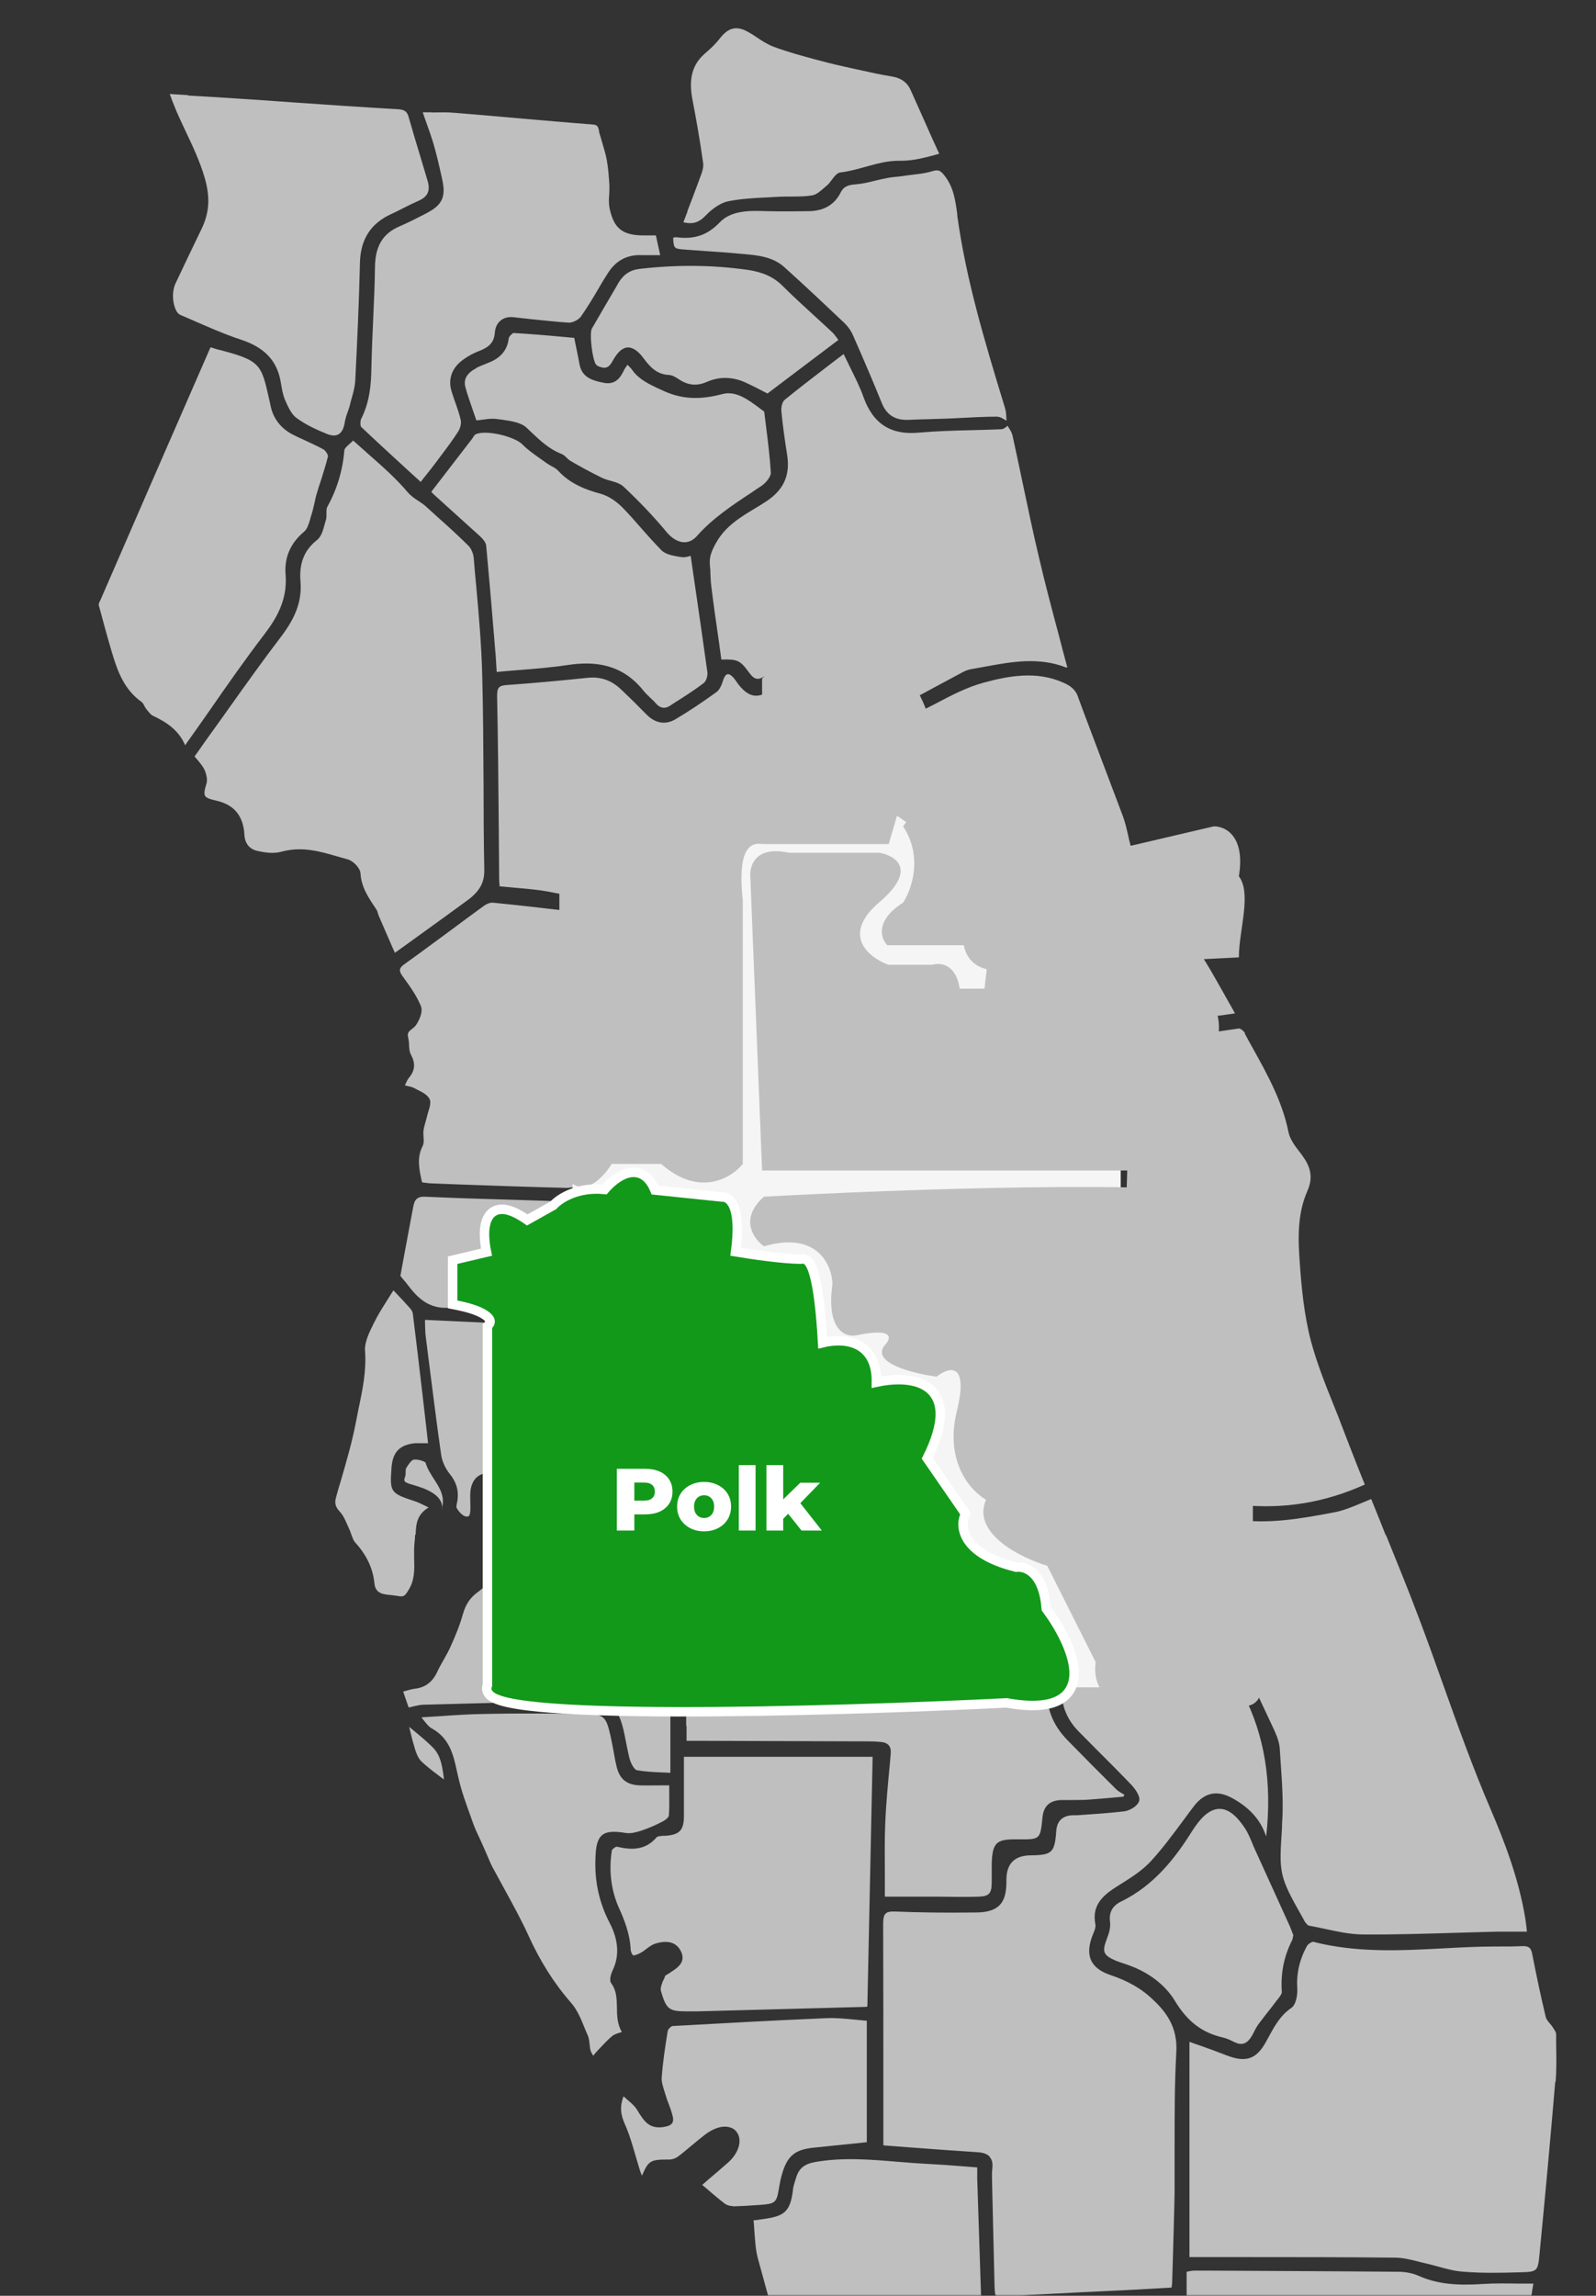 <?xml version="1.0" encoding="UTF-8"?>
<svg xmlns="http://www.w3.org/2000/svg" width="507" height="729" viewBox="0 0 507 729" fill="none">
  <rect x="0" y="0" width="507" height="729" fill="#333333" stroke="none"/>
  <mask id="mask0_402_66" style="mask-type:alpha" maskUnits="userSpaceOnUse" x="0" y="0" width="507" height="729">
    <rect width="507" height="729" fill="#D9D9D9"></rect>
  </mask>
  <g mask="url(#mask0_402_66)">
    <path d="M316.951 967.158C313.664 967.277 310.317 967.456 307.089 968.173C299.26 969.964 291.191 971.814 283.84 976.411C279.178 979.277 273.321 980.65 268.121 981.844C265.013 982.561 261.666 982.74 258.439 982.919C257.124 982.978 255.869 983.038 254.554 983.158C254.554 983.098 254.554 983.038 254.554 982.979C255.152 982.799 255.69 982.561 256.287 982.381C257.961 981.784 259.694 981.128 261.427 980.829C262.563 980.59 263.818 980.59 265.013 980.59C266.507 980.59 268.002 980.591 269.436 980.173C272.245 979.456 274.815 978.083 277.385 976.71L277.684 976.531C279.238 975.695 280.792 974.74 282.226 973.785C283.242 973.128 284.318 972.471 285.334 971.874C285.633 971.695 286.051 971.576 286.529 971.456C287.187 971.277 287.844 971.098 288.322 970.62C292.267 967.158 296.989 966.74 302.009 966.382C303.384 966.262 304.758 966.143 306.133 965.964C306.551 965.904 307.149 965.844 307.627 965.964C311.034 966.8 314.381 967.158 317.668 967.158H318.027C317.668 967.158 317.369 967.158 317.011 967.158H316.951ZM440.25 487.344C443.716 495.882 447.302 504.658 450.59 513.374C453.279 520.478 455.909 527.762 458.419 534.866C463.081 547.94 467.922 561.433 473.48 574.388C477.784 584.418 482.505 596.477 484.597 609.552C484.716 610.447 484.836 611.283 484.956 612.298C484.956 612.656 485.015 613.014 485.075 613.372C484.179 613.372 483.282 613.372 482.386 613.372C480.055 613.372 477.903 613.372 475.692 613.372C471.329 613.492 467.025 613.611 462.662 613.731C452.98 614.029 442.999 614.328 433.197 614.268C429.074 614.268 424.89 613.372 420.826 612.477C419.152 612.119 417.479 611.76 415.805 611.462C415.506 611.462 415.028 610.865 414.67 610.447C414.49 610.208 414.311 609.91 414.192 609.611C414.072 609.432 414.012 609.253 413.893 609.074C406.243 595.582 406.302 594.985 407.259 580.298V579.283C407.737 573.074 407.318 566.746 406.9 560.657C406.78 558.866 406.661 557.075 406.541 555.284C406.422 553.612 405.884 551.761 404.808 549.433C395.903 530.389 388.014 513.732 380.662 498.449C379.706 496.479 379.766 495.225 380.901 493.673C382.037 492.061 382.993 490.33 383.89 488.658C384.189 488.121 384.487 487.524 384.786 486.986C386.46 484.001 388.731 482.509 391.54 482.509C391.958 482.509 392.317 482.509 392.735 482.568C402.955 483.941 412.578 482.389 424.053 480.18C426.802 479.643 429.372 478.568 432.122 477.434C433.257 476.957 434.393 476.479 435.588 476.001C437.142 479.822 438.696 483.643 440.19 487.464L440.25 487.344ZM407.199 632.536C407.199 633.193 406.482 634.088 405.824 634.924C405.585 635.223 405.346 635.462 405.167 635.76C404.39 636.835 403.553 637.909 402.716 638.924C401.7 640.238 400.624 641.611 399.608 642.984C399.13 643.7 398.712 644.476 398.353 645.193C398.054 645.79 397.756 646.387 397.397 646.924C396.022 649.014 394.409 649.551 392.197 648.476L391.958 648.357C390.882 647.82 389.747 647.282 388.492 646.984C381.858 645.491 377.136 641.849 373.191 635.282C370.083 630.208 364.764 626.148 358.13 623.88L357.293 623.581C356.397 623.283 355.441 622.984 354.544 622.626C350.48 620.895 350.002 619.82 351.615 615.641C352.153 614.268 352.871 612.178 352.632 610.328C352.213 607.283 353.349 605.193 356.098 603.82C366.856 598.626 373.61 589.552 378.75 581.373C379.049 580.895 379.347 580.418 379.706 579.94C382.276 576.239 384.846 574.388 387.416 574.388H387.476C390.105 574.388 392.735 576.418 395.365 580.358C396.381 581.851 397.098 583.582 397.815 585.313C398.114 586.029 398.413 586.806 398.772 587.522C402.417 595.522 406.063 603.522 409.709 611.581C410.008 612.298 410.307 613.014 410.546 613.731C410.665 613.969 410.725 614.208 410.845 614.447C410.845 614.626 410.785 614.865 410.725 615.044C410.665 615.462 410.605 615.82 410.486 616.059C407.856 621.193 406.78 626.626 407.199 632.536ZM314.441 684.894C313.664 683.998 312.468 683.521 310.436 683.401C303.144 682.924 295.734 682.386 288.621 681.849L281.628 681.312C281.27 681.312 280.911 681.252 280.613 681.192V664.297C280.613 646.745 280.612 628.656 280.553 610.865C280.553 609.134 280.792 608.178 281.33 607.641C281.868 607.104 282.764 606.925 284.438 606.984C291.789 607.283 299.618 607.402 309.898 607.283C313.664 607.283 316.054 606.507 317.608 604.895C319.102 603.283 319.76 600.895 319.7 597.074C319.66 591.82 322.25 589.174 327.47 589.134C334.223 589.074 335.06 588.238 335.538 581.433C335.777 578.249 337.471 576.577 340.618 576.418H342.113C347.073 576.059 352.153 575.761 357.174 575.164C358.847 574.925 361.238 573.612 361.836 572C362.433 570.448 360.461 567.94 359.684 567.045C355.799 562.985 351.735 558.925 347.79 554.985C346.117 553.314 344.444 551.582 342.77 549.911C338.646 545.791 336.853 540.896 337.272 534.926C337.869 525.971 338.168 516.777 338.407 507.941L338.586 502.568C338.646 500.359 339.304 499.702 341.336 499.702H341.515C350.958 499.822 360.282 499.762 367.334 499.702C369.307 499.702 371.159 499.523 373.371 499.285C374.327 499.165 375.343 499.105 376.419 498.986C378.212 502.747 379.945 506.568 381.738 510.449C385.922 519.463 390.225 528.777 394.887 537.791C401.7 550.985 404.151 565.791 402.238 583.104C402.238 583.044 402.178 582.925 402.119 582.865C400.385 577.791 396.859 573.91 391.36 570.925C386.639 568.358 382.635 569.194 379.347 573.433C378.212 574.925 377.076 576.418 376 577.91C372.773 582.268 369.426 586.806 365.72 590.865C362.971 593.91 359.266 596.238 355.739 598.447L354.783 599.044C350.659 601.671 346.715 604.775 347.97 611.104C348.149 611.999 347.611 613.253 347.253 614.089C345.818 617.551 345.639 620.298 346.595 622.447C347.551 624.536 349.584 626.089 352.811 627.163C358.25 629.014 362.374 631.342 365.78 634.506C370.203 638.566 374.207 643.461 373.669 651.76C373.132 661.491 373.132 671.342 373.132 680.953C373.132 685.909 373.132 691.043 373.132 696.058C373.012 703.043 372.773 710.087 372.594 716.953C372.534 719.52 372.414 722.027 372.355 724.594C372.355 725.251 372.235 725.848 372.175 726.385L360.7 727.042C349.464 727.579 338.407 728.117 327.35 728.714C326.035 728.774 324.78 728.893 323.525 729.072C322.39 729.191 321.254 729.311 320.059 729.37C318.146 729.49 316.951 729.55 316.473 729.132C316.054 728.714 315.995 727.639 315.935 725.788C315.696 716.654 315.516 707.52 315.277 698.386L315.158 693.252C315.158 691.699 315.038 690.147 315.218 688.655C315.397 687.043 315.218 685.909 314.5 685.073L314.441 684.894ZM213.913 418.39C213.494 418.39 213.016 418.39 212.598 418.39L211.881 403.286L212 403.167C212 403.167 212 403.107 212.06 403.047C218.813 402.868 224.013 399.226 228.974 395.644C229.572 395.226 230.229 394.749 230.827 394.331C231.962 393.555 233.755 393.495 235.429 393.376C236.086 393.376 236.744 393.376 237.401 393.256C238.417 393.137 239.373 393.197 240.389 393.256C240.628 393.256 240.867 393.256 241.107 393.256C241.107 395.406 241.107 397.495 241.107 399.585C241.107 405.435 241.106 410.928 241.166 416.54C241.166 419.346 241.585 422.211 241.943 425.017L242.123 426.33C242.601 430.151 244.394 433.077 247.502 435.106C250.43 437.017 252.343 439.763 253.478 443.703C254.195 446.211 255.51 448.659 257.184 450.569C259.395 453.076 259.993 455.643 259.156 458.688C257.961 463.046 256.646 467.404 255.391 471.763L253.478 478.449C252.761 480.897 251.147 482.568 248.219 483.822C246.067 484.718 243.975 485.792 241.883 486.747C239.134 488.061 236.265 489.434 233.397 490.568C230.229 491.822 227.002 492.717 223.535 493.673C222.28 494.031 221.025 494.389 219.77 494.747L221.383 424.599C221.383 424.241 221.383 423.942 221.383 423.584C221.383 422.748 221.443 421.913 221.383 421.017C221.383 420.301 221.144 419.286 220.427 418.748C220.009 418.45 219.531 418.271 218.873 418.271C218.574 418.271 218.276 418.271 217.917 418.331C216.602 418.569 215.168 418.51 213.793 418.45L213.913 418.39ZM216.841 422.928L215.108 497.135H203.095C201.84 494.15 200.525 491.165 199.27 488.24C196.222 481.255 193.293 474.688 191.141 467.763C188.213 458.27 185.822 448.36 183.551 438.808C182.535 434.45 181.459 430.092 180.324 425.733C180.025 424.42 179.606 423.107 179.188 421.853L179.009 421.196L216.841 422.928ZM210.028 364.719C205.545 360.779 201.122 356.66 196.819 352.66L195.385 351.347C193.532 349.615 192.695 348.182 192.636 346.809C192.636 345.496 193.353 344.063 195.026 342.391C199.09 338.212 200.525 333.735 199.389 328.601C199.09 327.287 199.09 325.914 199.09 324.422C199.09 323.884 199.09 323.347 199.09 322.81C198.911 318.272 197.596 314.69 195.026 311.884C192.277 308.959 190.962 305.377 191.022 300.84C191.022 299.765 190.902 298.631 190.843 297.556C190.603 295.109 190.364 292.541 191.38 291.288C192.337 290.153 195.146 290.213 197.656 290.213C198.612 290.213 199.628 290.213 200.584 290.213C201.78 290.153 203.035 290.034 204.29 289.974C208.534 289.676 212.956 289.318 217.2 289.556C219.949 289.676 222.639 290.392 225.567 291.168C226.822 291.467 228.077 291.825 229.392 292.124V292.661C229.452 293.377 229.512 294.153 229.512 294.929C229.512 303.108 229.512 311.228 229.512 319.347C229.512 340.899 229.512 363.227 229.631 385.137C229.631 389.018 228.615 391.107 225.806 392.6C224.551 393.256 223.415 394.092 222.101 395.107C221.682 395.406 221.264 395.704 220.786 396.062C220.726 395.167 220.606 394.331 220.547 393.495C220.308 391.167 220.069 388.958 220.188 386.868C220.786 378.451 217.558 371.466 210.028 364.899V364.719ZM150.082 139.171C150.082 139.171 150.261 138.872 150.38 138.693C150.56 138.395 150.799 138.096 150.978 137.977C154.086 136.305 163.469 138.574 165.98 141.141C167.653 142.872 169.685 144.245 171.598 145.618C172.255 146.096 172.972 146.574 173.63 147.051C174.108 147.409 174.646 147.708 175.184 148.006C175.961 148.424 176.738 148.842 177.275 149.439C181.28 153.797 186.36 155.588 190.783 156.782C192.994 157.379 195.504 158.932 197.596 161.021C199.688 163.111 201.72 165.439 203.633 167.648C205.725 170.036 207.936 172.484 210.207 174.812C211.522 176.066 213.733 176.424 215.646 176.782L216.483 176.901C217.439 177.081 218.455 176.782 219.232 176.543C219.232 176.543 219.351 176.543 219.411 176.543L220.607 184.782C222.041 194.692 223.415 204.005 224.73 213.558C224.85 214.632 224.312 216.364 223.535 216.901C220.427 219.289 217.08 221.378 213.793 223.468L212.897 224.065C211.163 225.199 209.609 224.901 208.175 223.169C207.637 222.513 206.98 221.975 206.382 221.378C205.725 220.722 205.067 220.125 204.529 219.468C199.867 213.558 193.95 210.692 186.181 210.692C184.328 210.692 182.356 210.871 180.324 211.17C175.184 211.946 170.044 212.364 164.665 212.781C162.394 212.961 160.122 213.14 157.791 213.378L157.672 211.587C157.552 209.856 157.493 208.185 157.313 206.513L156.955 202.095C156.178 192.662 155.341 182.871 154.444 173.26C154.325 172.125 153.249 170.991 152.353 170.155C149.006 167.111 145.659 164.126 142.312 161.081L137.889 157.081C137.889 157.081 137.411 156.603 137.112 156.305C137.112 156.305 137.052 156.185 136.993 156.185L149.962 139.35L150.082 139.171ZM151.396 116.783C152.233 116.365 153.13 116.007 154.026 115.649C154.923 115.29 155.879 114.932 156.775 114.455C159.584 112.962 161.258 110.634 161.616 107.41C161.676 106.813 162.812 105.798 163.111 105.738C168.251 106.037 173.45 106.455 178.471 106.932L182.415 107.291C182.595 108.067 182.714 108.903 182.894 109.619C183.312 111.589 183.671 113.44 184.029 115.35C184.746 119.828 187.974 120.783 191.799 121.559C195.624 122.275 197.118 119.828 198.254 117.499C198.433 117.081 198.732 116.723 199.09 116.186C199.15 116.067 199.27 115.947 199.329 115.828C199.449 115.947 199.568 116.067 199.628 116.126C200.106 116.604 200.585 117.081 200.883 117.559C202.975 120.425 205.844 121.798 208.832 123.231L210.028 123.768C216.124 126.753 221.981 127.111 229.452 125.141C233.815 123.947 237.819 126.992 241.704 129.917L242.66 130.634C242.66 130.634 242.78 130.753 242.78 130.813C242.959 132.425 243.198 134.036 243.378 135.648C243.975 140.365 244.573 145.26 244.872 150.096C244.932 151.29 243.378 153.26 242.003 154.215C240.927 154.932 239.792 155.648 238.716 156.424C232.62 160.424 226.344 164.603 221.324 170.275C220.188 171.528 218.873 172.185 217.439 172.185H217.379C215.526 172.185 213.434 170.991 211.761 168.961C207.757 164.126 203.155 159.29 198.134 154.573C197.058 153.559 195.504 153.081 193.951 152.663C193.054 152.424 192.098 152.126 191.321 151.768C187.735 150.036 184.149 148.066 181.101 146.275C180.742 146.036 180.383 145.738 180.025 145.38C179.547 144.902 179.009 144.365 178.351 144.126C174.466 142.633 171.657 139.947 168.669 137.141C168.191 136.723 167.772 136.245 167.294 135.827C165.442 134.096 162.274 133.678 159.465 133.26C158.987 133.201 158.449 133.141 158.03 133.081C157.552 133.022 157.074 132.962 156.596 132.962C155.52 132.962 154.445 133.081 153.309 133.26C152.652 133.32 152.054 133.439 151.337 133.499C150.978 132.425 150.619 131.41 150.261 130.395C149.364 127.768 148.468 125.32 147.81 122.813C147.213 120.365 148.348 118.455 151.396 116.843V116.783ZM161.318 217.498C168.848 216.961 176.917 216.244 186.659 215.229C190.783 214.811 194.249 216.005 197.297 218.931C200.465 221.916 202.975 224.423 205.246 226.751C208.055 229.677 211.343 230.274 214.51 228.423C218.455 226.095 222.639 223.348 227.599 219.766C228.735 218.931 229.332 217.259 229.751 215.886C230.109 214.871 230.588 214.214 231.066 214.095C231.544 213.975 232.201 214.334 232.859 215.05C233.277 215.468 233.576 215.946 233.934 216.423C234.174 216.781 234.413 217.14 234.712 217.498C237.819 221.378 240.688 221.916 244.513 219.289C247.023 217.617 248.697 217.796 250.669 220.125C251.984 221.617 253.12 222.453 254.255 222.811C258.379 223.945 259.395 226.811 260.531 231.05C261.308 234.035 262.563 236.96 263.758 239.826C264.714 242.035 265.671 244.363 266.388 246.691C267.524 250.333 268.241 254.154 268.42 257.736C268.599 262.094 268.54 266.512 268.48 270.81C268.48 272.96 268.42 275.049 268.42 277.198C268.42 280.422 267.045 282.631 264.296 283.885C256.526 287.407 250.191 288.303 243.796 286.691C242.003 286.213 240.15 286.094 238.298 286.094C237.102 286.094 235.847 286.094 234.652 286.213C233.337 286.213 231.902 286.333 230.588 286.333C229.99 286.333 229.333 286.333 228.735 286.392C227.48 286.512 226.284 286.571 225.328 286.213C217.977 283.527 210.566 284.124 203.394 284.721C193.054 285.556 184.089 285.139 175.901 283.467C172.016 282.631 168.071 282.273 163.888 281.915C162.154 281.736 160.481 281.616 158.688 281.437V281.079C158.628 280.422 158.568 279.825 158.568 279.169C158.568 274.034 158.449 268.96 158.449 263.825C158.329 249.796 158.21 235.289 157.911 221.02C157.911 218.334 158.449 217.677 161.198 217.498H161.318ZM273.321 265.497C273.321 263.885 273.321 262.214 273.261 260.423C273.62 260.661 273.978 260.9 274.277 261.079C275.353 261.736 276.07 262.214 276.728 262.811C278.341 264.243 280.134 265.855 281.569 267.706C286.35 273.855 293.104 276.124 298.483 277.377C301.471 278.094 304.4 279.407 307.029 280.721C308.763 281.557 309.6 283.109 309.659 285.616C309.659 287.407 310.078 289.139 310.496 290.81C310.735 292.004 311.034 293.258 311.213 294.512C311.392 296.064 311.034 297.735 310.735 299.049C310.376 300.601 309.898 302.094 309.48 303.646C308.822 305.974 308.105 308.302 307.687 310.75C307.269 312.959 306.372 313.974 304.579 314.392C302.786 314.81 300.933 315.228 299.14 315.646C294.598 316.661 289.876 317.795 285.214 318.69C276.548 320.422 273.56 323.825 273.381 332.123C273.142 340.481 273.201 349.018 273.201 357.257C273.201 361.794 273.201 366.272 273.201 370.809C273.201 375.466 273.082 380.48 272.783 385.376C272.783 386.152 271.528 387.465 271.11 387.465C261.009 387.943 251.088 388.301 240.509 388.659L234.054 388.898V363.645C234.054 340.899 234.054 317.317 234.054 294.153C234.054 292.601 234.293 291.646 234.891 291.109C235.309 290.75 235.907 290.571 236.744 290.571C236.983 290.571 237.282 290.571 237.58 290.571C238.058 290.571 238.596 290.691 239.134 290.691C240.628 290.81 242.242 290.93 243.676 291.347C251.865 293.855 259.873 292.243 268.898 286.452C271.229 284.959 272.903 281.377 273.142 278.751C273.56 274.452 273.5 270.034 273.381 265.378L273.321 265.497ZM353.11 430.45C353.289 432.539 353.468 434.629 353.588 436.659C353.827 440.42 352.452 443.106 349.165 445.076C344.384 447.942 339.782 450.867 334.881 453.912C333.148 454.987 331.414 456.061 329.621 457.196C328.366 455.405 327.171 453.614 325.975 451.882C322.389 446.688 318.983 441.733 315.815 436.599C315.218 435.644 315.636 433.853 315.994 432.241C316.114 431.763 316.174 431.345 316.234 430.927C316.293 430.569 316.712 430.092 317.13 429.674C317.369 429.435 317.548 429.196 317.787 428.957C319.999 426.151 320.776 424.122 320.118 422.51C319.461 420.898 317.489 419.883 313.903 419.345C312.229 419.107 310.496 419.047 308.822 418.987C308.165 418.987 307.508 418.987 306.85 418.987C304.041 418.868 302.726 417.913 302.368 415.704C302.248 414.987 301.89 414.271 301.591 413.853L299.738 411.047C296.809 406.57 293.761 401.853 290.713 397.376C288.203 393.674 284.258 393.077 280.373 392.54H280.134C278.162 392.241 277.325 391.764 277.325 389.674C277.445 380.54 277.505 371.227 277.564 362.212C277.564 354.988 277.684 347.764 277.744 340.541C277.744 336.6 278.162 332.78 278.521 329.496C278.879 326.272 280.672 324.422 284.019 323.705C289.099 322.69 294.179 321.616 299.319 320.481L304.34 319.407C305.236 327.466 308.643 331.407 316.831 333.914C319.82 334.809 322.808 335.944 325.856 337.317C330.518 339.406 335.299 339.227 340.499 336.78C341.216 336.421 341.874 336.063 342.531 335.645C343.188 335.287 343.786 334.929 344.443 334.571C349.344 332.242 350.48 332.541 354.186 336.72C355.261 337.974 356.457 339.048 357.592 340.183C358.548 341.078 359.505 341.974 360.341 342.869C361.417 344.003 361.895 344.899 361.716 345.556C361.597 346.212 360.82 346.809 359.385 347.406C355.919 348.839 354.006 351.705 353.468 356.123C353.11 359.287 352.93 362.451 352.811 365.555C352.751 369.137 352.632 372.779 352.572 376.361C352.273 388.659 351.974 401.435 351.914 413.972C351.914 419.405 352.393 424.957 352.871 430.33L353.11 430.45ZM261.069 447.345C260.232 446.39 259.634 445.076 259.096 443.763C258.738 442.867 258.319 441.912 257.781 441.076C257.363 440.36 256.945 439.584 256.526 438.808C255.271 436.48 253.956 434.032 251.924 432.539C248.159 429.733 246.366 426.39 246.247 422.151C246.067 414.271 246.067 405.913 246.247 395.047C246.247 394.57 247.502 393.316 248.099 393.256C254.494 392.838 260.77 392.6 267.464 392.361L272.544 392.182C273.56 396.48 277.445 397.197 280.314 397.435C284.736 397.734 287.605 399.943 289.637 404.659C290.354 406.271 291.371 407.764 292.387 409.137C292.865 409.793 293.343 410.45 293.761 411.107C294.18 411.764 294.658 412.42 295.196 413.077C296.271 414.51 297.287 415.883 297.706 417.375C299.021 421.674 301.83 423.644 306.91 423.823C308.822 423.883 310.735 424.062 312.946 424.181C313.664 424.181 314.441 424.301 315.218 424.36C315.038 424.659 314.859 424.898 314.68 425.136C314.142 425.913 313.723 426.51 313.245 427.047C309.241 432.241 309.061 435.405 312.528 440.718C313.903 442.808 315.397 444.897 316.831 446.867C318.505 449.256 320.298 451.644 321.852 454.151C323.286 456.42 324.302 459.046 325.318 461.554C325.557 462.151 325.796 462.748 326.035 463.405C326.454 464.479 326.932 465.494 327.35 466.569C329.024 470.569 330.697 474.628 332.012 478.807C332.968 481.852 333.506 485.374 333.506 489.076C333.506 493.215 331.414 495.464 327.231 495.822H327.051C299.738 498.21 277.505 499.046 257.124 498.449C250.012 498.21 242.78 497.852 235.728 497.494C232.739 497.314 229.691 497.195 226.643 497.016C231.066 495.285 235.488 493.553 239.911 491.882C243.557 490.449 247.143 489.076 250.789 487.643C254.554 486.15 257.064 483.464 258.2 479.583C260.053 473.136 262.085 466.33 263.937 459.524C265.193 454.927 264.296 450.927 261.069 447.345ZM217.977 548.06V538.269C217.977 535.045 217.977 531.762 217.977 528.478C217.977 520.598 217.977 512.478 217.977 504.419C217.977 503.225 218.156 502.508 218.574 502.15C218.993 501.792 219.65 501.613 220.786 501.673C224.312 501.852 227.898 501.911 231.424 502.031C236.744 502.21 242.182 502.389 247.561 502.687C270.87 504.12 294 502.807 313.484 501.374C318.086 501.016 322.629 500.717 327.291 500.419L333.925 499.941C333.925 500.299 333.925 500.658 333.925 500.956C333.925 502.091 333.925 503.105 333.925 504.18C333.805 506.986 333.685 509.792 333.626 512.598C333.327 520.12 333.088 527.881 332.61 535.463C332.191 542.09 334.343 547.702 339.124 552.597C344.264 557.851 349.464 563.104 354.604 568.179C355.201 568.776 355.979 569.194 356.696 569.612C356.875 569.672 356.995 569.791 357.174 569.91L356.875 570.507L353.648 570.806C350.719 571.045 347.671 571.343 344.683 571.522C343.368 571.582 341.933 571.522 340.618 571.582C339.423 571.582 338.228 571.582 336.973 571.582C333.446 571.761 331.534 573.492 331.175 577.015C330.458 584.179 330.458 584.119 323.226 584.059C322.927 584.059 322.629 584.059 322.33 584.059C316.413 584.059 315.277 585.373 315.038 591.641C315.038 593.014 315.038 594.388 315.038 595.761C315.038 596.358 315.038 597.014 315.038 597.611C315.038 601.253 314.261 602.149 310.795 602.268C306.731 602.387 302.487 602.328 298.483 602.268C294.538 602.268 290.653 602.268 286.649 602.268H281.091C281.091 599.94 281.091 597.611 281.091 595.343C281.091 589.791 280.971 584.477 281.21 579.164C281.449 572.716 282.107 566.149 282.704 559.761L282.943 557.015C283.063 555.761 282.884 554.866 282.346 554.209C281.808 553.612 281.031 553.254 279.835 553.135C278.64 553.015 277.325 552.955 275.951 552.955C257.782 552.896 239.672 552.836 221.563 552.776C220.427 552.776 219.232 552.776 218.096 552.776V547.941L217.977 548.06ZM395.425 328.183C396.321 329.854 397.218 331.526 398.174 333.198C402.716 341.377 407.378 349.854 409.291 359.406C409.769 361.794 411.383 363.884 412.936 365.913C413.235 366.272 413.534 366.63 413.773 367.048C416.582 370.809 417.06 374.272 415.327 378.152C412.1 385.436 412.339 393.316 412.877 400.719C413.415 408.54 414.251 417.554 416.463 425.913C418.315 432.778 421.005 439.584 423.635 446.091C424.651 448.599 425.667 451.166 426.623 453.733C428.177 457.852 429.85 462.031 431.404 466.031C432.121 467.822 432.839 469.613 433.556 471.404C420.826 477.136 408.035 479.225 394.468 477.912C387.954 477.255 383.352 479.524 380.543 484.897C380.124 485.733 379.646 486.509 379.168 487.285C378.511 488.359 377.853 489.553 377.315 490.688C375.941 493.553 373.61 494.926 370.263 494.926C362.254 494.926 354.066 494.926 346.117 494.926H339.244C339.244 494.926 338.945 494.867 338.766 494.747C338.766 493.971 338.766 493.255 338.766 492.479C338.766 490.389 338.766 488.24 338.766 486.15V485.136C338.706 483.344 338.646 481.434 338.048 479.762C336.196 474.807 334.104 469.793 331.773 464.778C330.637 462.39 330.936 461.434 333.387 460.121C340.439 456.181 347.432 451.763 353.946 447.644C356.995 445.673 358.608 442.509 358.489 438.808C358.369 435.763 358.13 432.659 357.951 429.614C357.712 426.39 357.473 423.047 357.353 419.704C357.114 413.614 357.054 408.062 357.174 402.689C357.353 394.45 357.652 386.212 357.891 377.973C358.07 372.063 358.25 366.152 358.429 360.242C358.548 355.108 359.565 352.123 364.226 350.929C367.573 350.093 367.573 346.75 367.573 344.72C367.573 340.959 367.992 336.839 368.769 332.541C368.948 331.705 370.382 330.451 371.458 330.213C378.032 328.959 385.085 327.765 393.632 326.571C393.99 326.571 395.066 327.287 395.484 328.063L395.425 328.183ZM342.411 221.199C344.922 228.065 347.611 234.99 350.121 241.736C352.333 247.587 354.544 253.438 356.755 259.288C357.473 261.258 357.951 263.408 358.429 265.497C358.548 266.094 358.668 266.691 358.847 267.288C360.521 274.512 363.569 280.243 368.529 285.258C372.773 289.556 376.18 294.81 379.467 299.944C380.065 300.9 380.722 301.855 381.32 302.81C383.651 306.392 385.802 310.213 387.894 313.914C388.791 315.526 389.687 317.138 390.584 318.69C391.122 319.586 391.6 320.481 392.078 321.377L392.317 321.795L387.655 322.451C383.471 323.048 379.407 323.645 375.343 324.302C374.267 324.481 373.191 324.839 372.175 325.138C371.757 325.257 371.339 325.377 370.92 325.496C366.318 326.81 363.808 329.854 363.509 334.511C363.449 335.347 363.27 336.242 363.031 337.317C362.971 337.615 362.911 337.974 362.852 338.272C362.374 337.794 361.895 337.317 361.417 336.839C359.923 335.406 358.668 334.153 357.532 332.78C354.903 329.675 352.751 328.302 349.882 328.302C348.508 328.302 347.013 328.66 345.22 329.257C343.607 329.854 342.053 330.63 340.559 331.466C340.021 331.765 339.483 332.063 338.885 332.362C334.821 334.392 331.175 334.511 327.41 332.66C325.796 331.824 324.003 331.287 322.27 330.69C320.955 330.272 319.521 329.795 318.266 329.257C316.114 328.302 313.664 327.287 311.871 325.675C309.121 323.228 308.822 321.019 310.615 317.258C311.273 315.944 311.632 314.452 311.99 313.078C312.11 312.72 312.17 312.362 312.289 311.944C313.305 308.064 314.261 304.541 315.158 300.959L315.397 300.064C315.815 298.511 316.174 296.9 316.054 295.347C315.636 290.631 315.098 286.452 314.261 282.631C313.903 280.9 312.648 278.989 311.213 278.034L310.317 277.437C307.687 275.706 304.997 273.915 302.069 273.557C292.327 272.303 285.991 266.094 280.314 259.826C279.357 258.751 278.042 257.975 276.847 257.199C276.19 256.781 275.472 256.303 274.815 255.826C274.277 255.408 273.799 254.811 273.68 254.333C272.365 249.856 271.11 245.318 269.795 240.602L268.898 237.318L276.608 233.557C281.389 231.229 286.23 228.841 291.012 226.572C293.104 225.557 295.136 224.483 297.168 223.468C302.009 220.901 307.029 218.274 312.229 216.841C320.477 214.573 329.322 212.961 337.809 216.781C340.021 217.737 341.575 218.871 342.471 221.259L342.411 221.199ZM320.178 135.41C320.178 135.41 320.417 135.768 320.537 135.947C321.015 136.723 321.433 137.439 321.613 138.156C322.688 143.111 323.764 148.006 324.78 152.962C326.454 160.842 328.127 168.961 330.04 176.961C331.952 185.2 334.164 193.498 336.315 201.558C337.212 205.02 338.108 208.483 339.065 211.946C338.885 211.946 338.766 211.946 338.646 211.946C329.92 208.543 321.254 210.155 312.827 211.707C311.392 211.946 309.958 212.244 308.524 212.483C307.687 212.602 306.731 212.961 305.715 213.498C303.025 214.931 300.395 216.364 297.706 217.796C292.924 220.363 288.024 223.05 283.063 225.617C279.357 227.528 275.592 229.259 271.588 231.11C269.914 231.886 268.241 232.662 266.507 233.498C266.328 232.841 266.149 232.304 265.97 231.707C265.551 230.154 265.133 228.841 264.894 227.468C264.176 223.348 262.144 220.722 258.499 219.169C256.646 218.334 254.853 216.961 253.299 215.528C251.327 213.796 249.653 212.781 247.8 212.781C246.426 212.781 244.991 213.319 243.198 214.513C240.867 216.125 239.672 215.886 237.999 213.617C235.07 209.558 234.233 209.319 229.153 209.438L228.376 203.767C227.539 198.035 226.703 192.244 225.986 186.394C225.806 185.08 225.746 183.707 225.687 182.394C225.687 181.379 225.627 180.424 225.507 179.409C225.268 176.842 226.045 174.931 227.48 172.364C230.408 167.111 235.19 164.245 239.732 161.499C241.047 160.723 242.302 159.946 243.557 159.111C248.936 155.529 251.028 150.932 250.072 144.603C249.295 139.648 248.637 135.111 248.219 130.514C248.099 129.32 248.518 127.589 249.235 126.992C253.837 123.231 258.558 119.649 263.519 115.828C265.013 114.693 266.448 113.559 268.002 112.425C268.719 113.858 269.376 115.29 270.034 116.604C271.647 119.887 273.201 122.932 274.337 126.156C277.385 134.633 283.063 138.215 291.908 137.38C297.407 136.902 303.025 136.723 308.404 136.604C311.512 136.544 314.799 136.424 317.967 136.305C318.744 136.305 319.401 135.768 319.999 135.29C320.059 135.29 320.118 135.171 320.238 135.111L320.178 135.41ZM218.335 67.112C219.59 63.888 220.846 60.605 222.041 57.321L222.34 56.485C222.937 54.933 223.595 53.262 223.356 51.709C222.34 44.366 221.025 37.083 219.949 31.531C218.694 24.844 219.949 20.247 224.312 16.665C226.045 15.173 227.539 13.68 228.735 12.128C231.424 8.665 234.174 8.068 237.879 10.277C238.716 10.755 239.612 11.292 240.449 11.889C242.123 13.023 243.916 14.158 245.828 14.874C250.311 16.546 254.972 17.799 259.455 18.993L261.069 19.411C264.057 20.247 267.105 20.904 270.034 21.561L273.859 22.396C276.787 23.053 279.776 23.71 282.764 24.187C286.171 24.665 288.203 26.098 289.338 28.725C291.55 33.68 293.761 38.575 295.973 43.59L298.363 48.844C297.825 48.963 297.287 49.083 296.809 49.262C293.343 50.157 289.996 51.053 286.231 51.053C285.932 51.053 285.633 51.053 285.334 51.053C281.868 51.053 278.401 52.008 274.994 52.963C272.365 53.679 269.675 54.456 266.986 54.754C265.91 54.873 265.133 55.948 264.296 57.023C263.818 57.62 263.4 58.276 262.921 58.694C262.623 58.933 262.324 59.232 262.025 59.47C260.71 60.605 259.395 61.799 258.021 62.038C254.375 62.635 250.49 62.276 246.665 62.515C245.589 62.575 244.573 62.635 243.497 62.694C239.493 62.873 235.429 63.112 231.424 63.888C228.197 64.545 225.328 67.231 224.252 68.366C222.34 70.336 220.487 71.41 217.08 70.575L218.395 67.172L218.335 67.112ZM213.913 75.41C214.331 75.41 214.749 75.291 215.048 75.351C220.606 76.067 224.79 74.634 228.615 70.634C232.381 66.694 238.298 66.873 243.617 67.052C248.338 67.172 253.12 67.112 257.184 67.052C261.786 66.933 265.133 64.963 267.045 61.142C268.002 59.172 269.496 58.694 272.006 58.515C274.098 58.336 276.19 57.858 278.222 57.321C279.417 57.023 280.553 56.784 281.748 56.545C282.943 56.306 284.199 56.187 285.394 56.068C286.171 56.008 286.888 55.888 287.665 55.769C288.382 55.65 289.159 55.59 289.936 55.471C291.908 55.232 293.881 55.053 295.793 54.456C297.825 53.859 298.542 53.799 300.096 55.829C302.965 59.53 303.503 63.709 304.101 68.067V68.545C306.91 88.604 312.408 107.171 319.222 129.44C319.58 130.514 319.64 131.708 319.7 132.962C319.7 133.201 319.7 133.38 319.7 133.619C319.64 133.619 319.58 133.559 319.521 133.499C318.624 132.902 317.668 132.305 316.592 132.305C312.707 132.305 308.823 132.544 304.997 132.723C303.145 132.842 301.352 132.902 299.499 132.962C297.646 133.022 295.793 133.081 293.94 133.141C292.207 133.141 290.474 133.26 288.741 133.32C284.318 133.499 281.628 131.768 280.075 127.887C277.564 121.678 274.755 115.052 270.99 106.514C270.333 104.962 269.257 103.529 268.061 102.395C262.384 97.022 255.809 90.813 249.175 84.843C245.469 81.5 240.748 81.082 236.265 80.664L234.712 80.545C231.126 80.186 227.48 79.948 223.894 79.709C221.682 79.53 219.471 79.41 217.319 79.231C214.211 78.993 213.972 78.873 213.853 75.59C213.853 75.59 213.853 75.59 213.913 75.59V75.41ZM237.461 85.679C242.302 86.395 245.768 87.948 248.577 90.754C251.865 94.037 255.391 97.261 258.797 100.365C260.65 102.097 262.563 103.768 264.356 105.5C264.894 105.977 265.312 106.574 265.85 107.291C266.029 107.529 266.149 107.708 266.328 107.947L243.796 124.962C243.318 124.723 242.84 124.425 242.302 124.186C240.748 123.35 238.955 122.455 237.162 121.619C234.891 120.544 232.62 120.007 230.408 120.007C228.436 120.007 226.464 120.425 224.551 121.261C221.443 122.634 218.634 122.395 215.825 120.544C214.809 119.887 213.673 119.111 212.418 119.052C208.892 118.872 206.681 116.843 204.469 113.798C202.676 111.35 200.883 110.216 199.329 110.335C197.656 110.455 196.102 111.888 194.608 114.634C193.472 116.723 192.396 117.201 190.364 116.425C189.946 116.246 189.587 116.067 189.408 115.828C188.213 114.634 187.137 105.798 188.034 104.306C190.604 99.828 193.233 95.41 195.803 90.992L196.401 89.918C198.015 87.171 200.166 85.739 203.155 85.38C215.168 84.007 226.344 84.127 237.401 85.679H237.461ZM137.052 35.71C139.622 35.71 142.073 35.59 144.523 35.829C151.277 36.366 157.971 36.963 164.724 37.56C172.434 38.217 180.383 38.933 188.273 39.53C189.827 39.65 190.006 40.247 190.305 41.56V41.918C190.723 43.232 191.082 44.486 191.44 45.739C191.918 47.411 192.456 49.083 192.755 50.814C193.233 53.441 193.412 56.127 193.592 58.873C193.592 59.769 193.592 60.724 193.532 61.62C193.412 62.993 193.353 64.426 193.592 65.858C194.907 72.485 197.656 74.754 204.529 74.754C204.649 74.754 204.708 74.754 204.828 74.754H208.354L209.729 81.022C209.311 81.022 208.832 81.022 208.414 81.022C206.92 81.022 205.426 81.022 203.991 81.022C199.389 80.784 195.743 82.634 193.173 86.634C191.978 88.485 190.843 90.336 189.767 92.246C188.153 94.992 186.42 97.798 184.567 100.485C183.85 101.5 182.057 102.455 180.802 102.455H180.682C176.977 102.216 173.211 101.798 169.566 101.44C167.414 101.201 165.262 100.962 163.111 100.724C161.377 100.544 160.003 100.962 158.927 101.858C157.911 102.753 157.313 104.067 157.194 105.619C156.955 108.962 155.102 110.335 152.173 111.47C149.842 112.365 147.751 113.619 146.077 115.052C143.328 117.499 142.372 120.783 143.447 124.246C143.806 125.44 144.224 126.634 144.643 127.828C145.3 129.678 145.958 131.529 146.376 133.439C146.615 134.574 146.137 136.186 145.479 137.141C143.746 139.827 141.834 142.395 139.921 144.902L138.905 146.275C137.71 147.887 136.514 149.439 135.14 151.111L133.646 153.021L129.701 149.439C124.501 144.663 119.541 140.126 114.699 135.529C114.46 135.29 114.401 133.798 114.699 133.081C117.449 127.708 117.927 121.977 117.987 116.604C118.106 111.231 118.345 105.798 118.584 100.544C118.823 95.35 119.062 89.918 119.122 84.604C119.242 78.097 121.632 74.157 126.892 71.888C129.82 70.634 132.689 69.142 135.498 67.709L135.678 67.59C140.519 65.082 141.714 62.396 140.459 56.903L140.16 55.53C139.443 52.306 138.666 48.963 137.71 45.68C136.933 43.112 136.036 40.545 135.14 38.098C134.841 37.262 134.542 36.486 134.303 35.65C135.259 35.65 136.156 35.65 137.052 35.65V35.71ZM59.654 30.337C65.033 30.635 70.173 30.933 75.373 31.292C81.17 31.65 86.908 32.068 92.705 32.486C103.762 33.262 115.237 34.038 126.474 34.695C128.506 34.814 129.342 35.411 129.821 37.202C131.135 41.739 132.45 46.217 133.825 50.694C134.482 52.963 135.2 55.232 135.857 57.5C136.753 60.605 135.857 62.515 132.928 63.769C131.434 64.426 129.88 65.202 128.446 65.918C127.131 66.575 125.816 67.291 124.442 67.888C117.807 70.873 114.52 75.948 114.341 83.47C114.042 96.365 113.444 109.082 112.847 120.962C112.727 122.872 112.189 124.843 111.651 126.693C111.472 127.29 111.293 127.947 111.173 128.544C110.994 129.32 110.695 130.037 110.456 130.813C110.038 131.887 109.679 133.081 109.5 134.216C109.201 136.066 108.544 137.32 107.528 137.917C106.571 138.454 105.376 138.395 103.882 137.798C100.774 136.544 97.188 134.932 94.199 132.723C92.466 131.469 91.39 128.902 90.554 126.992C89.896 125.499 89.597 123.708 89.299 122.037C89.239 121.559 89.119 121.141 89.059 120.664C87.804 114.395 83.919 110.335 76.807 107.947C71.189 106.097 65.691 103.649 60.371 101.321L57.323 100.007C56.606 99.709 56.008 98.933 55.59 97.739C54.694 95.35 54.753 92.127 55.709 90.097C58.519 84.186 61.268 78.336 63.957 72.843C66.527 67.59 66.826 62.694 65.033 56.485C63.539 51.351 61.268 46.515 59.056 41.859C57.742 39.053 56.307 36.127 55.172 33.142C54.873 32.486 54.634 31.769 54.335 30.933L53.916 29.859L59.774 30.217L59.654 30.337ZM59.654 235.408L58.817 236.662C56.726 231.707 52.661 229.199 48.597 227.289C47.94 226.99 47.402 226.274 46.804 225.557C46.685 225.378 46.505 225.199 46.386 225.02C46.207 224.781 46.087 224.542 45.908 224.244C45.669 223.766 45.43 223.229 44.952 222.871C39.393 218.931 37.301 213.08 35.449 206.811C34.134 202.394 32.819 197.558 31.384 192.185C31.265 191.827 31.564 191.17 31.863 190.633C43.457 163.887 55.112 137.201 66.766 110.514C66.766 110.514 66.886 110.395 66.946 110.335H67.185C67.723 110.574 68.26 110.694 68.798 110.873C82.724 114.395 82.963 115.529 85.414 126.395C85.593 127.231 85.832 128.126 86.011 129.141C86.908 133.081 89.358 136.126 93.064 138.036C94.379 138.693 95.694 139.29 97.008 139.887C98.921 140.783 100.893 141.678 102.746 142.693C103.463 143.111 104.3 144.484 104.181 144.962C103.583 147.35 102.806 149.797 102.089 152.126C101.61 153.559 101.132 154.991 100.714 156.424C100.355 157.558 100.116 158.693 99.877 159.827C99.579 161.14 99.28 162.454 98.861 163.708C98.742 164.066 98.622 164.424 98.562 164.782C98.084 166.394 97.606 168.006 96.59 168.842C92.227 172.484 90.255 177.081 90.733 182.573C91.331 190.573 87.804 196.424 83.919 201.498C77.943 209.319 72.205 217.498 66.707 225.438C64.376 228.781 61.985 232.184 59.594 235.527L59.654 235.408ZM125.398 302.452L124.621 300.72C123.127 297.317 121.752 294.094 120.318 290.81C120.318 290.81 120.138 290.333 120.079 290.094C119.959 289.616 119.839 289.198 119.541 288.78L119.361 288.482C117.03 285.019 114.759 281.676 114.52 277.318C114.401 275.586 112.189 273.378 110.516 272.9C109.44 272.601 108.424 272.303 107.348 272.004C103.404 270.87 99.399 269.676 95.156 269.676C93.303 269.676 91.331 269.915 89.358 270.452C86.908 271.169 83.919 270.691 81.828 270.213C79.258 269.676 77.763 267.825 77.644 265.019C77.285 259.049 74.357 255.467 68.619 254.214C66.468 253.736 65.511 253.318 65.153 252.721C64.734 252.064 64.973 250.811 65.631 248.662C65.93 247.527 65.571 246.094 65.213 245.02C64.854 244.065 64.316 243.288 63.718 242.512L63.479 242.214C63.061 241.617 62.523 241.08 62.045 240.483L61.806 240.184L63.18 238.274C64.197 236.781 65.212 235.408 66.169 234.035C68.32 231.05 70.472 228.065 72.624 225.02C78.062 217.378 83.68 209.498 89.478 201.916C94.14 195.707 95.933 190.513 95.455 184.603C94.976 178.872 96.65 174.693 100.654 171.528C102.089 170.394 102.627 168.364 103.164 166.394C103.284 165.976 103.404 165.558 103.523 165.14C103.762 164.424 103.702 163.708 103.702 162.991C103.702 162.275 103.702 161.558 103.882 161.14C107.049 155.409 108.842 149.499 109.38 143.111C109.38 142.395 110.277 141.618 111.173 140.842C111.532 140.544 111.831 140.245 112.189 139.887C113.863 141.38 115.536 142.872 117.15 144.305C121.632 148.245 125.816 151.947 129.462 156.245C130.598 157.558 131.793 158.335 132.988 159.111C133.765 159.648 134.542 160.126 135.259 160.782C136.574 161.976 137.889 163.17 139.204 164.364C142.431 167.23 145.719 170.215 148.826 173.319C149.663 174.155 150.38 175.767 150.5 177.26C150.739 180.185 150.978 183.17 151.277 186.095C152.114 195.349 152.95 204.901 153.189 214.334C153.488 225.737 153.548 237.378 153.608 248.602C153.608 257.676 153.667 267.049 153.847 276.303C153.907 280.243 152.353 283.049 148.528 285.855C143.507 289.556 138.427 293.198 133.466 296.78L127.43 301.138C127.071 301.377 126.653 301.676 126.175 302.034L125.398 302.571V302.452ZM128.984 344.72C128.984 344.72 128.745 344.72 128.625 344.66C128.685 344.541 128.745 344.421 128.804 344.242C129.163 343.466 129.462 342.75 129.94 342.212C131.853 339.884 132.032 337.675 130.538 334.869C130.06 334.033 130 332.959 129.94 331.824C129.94 330.989 129.82 330.153 129.641 329.317C129.283 328.004 129.94 327.466 130.837 326.75C131.315 326.392 131.793 326.033 132.151 325.496C133.048 324.242 134.482 321.317 133.705 319.466C132.39 316.243 130.299 313.317 128.267 310.511L128.087 310.273C127.37 309.317 126.952 308.541 127.071 307.885C127.131 307.347 127.609 306.75 128.566 306.093C133.586 302.511 138.606 298.75 143.507 295.168C146.854 292.661 150.201 290.213 153.548 287.765C154.325 287.168 155.52 286.571 156.536 286.631C164.426 287.407 172.255 288.303 179.786 289.198L185.583 289.855C185.703 291.586 185.822 293.258 185.942 294.87C186.241 299.288 186.599 303.407 187.197 307.526C187.496 309.676 189.05 311.646 190.544 313.437C193.413 316.84 194.727 320.72 194.608 325.198C194.608 326.392 194.608 328.183 194.967 329.854C195.684 333.018 194.787 335.765 192.217 338.511C189.169 341.735 187.854 344.421 187.914 347.048C188.034 349.675 189.587 352.302 192.875 355.346C196.281 358.451 199.628 361.615 203.214 364.958L207.518 368.958L205.844 369.137C203.573 369.316 201.541 369.555 199.449 369.734C194.309 370.272 188.93 370.809 184.985 375.525C184.089 376.6 181.758 377.197 179.965 377.197H179.786C168.012 376.898 156.058 376.48 144.523 376.063L136.993 375.764C136.216 375.764 135.439 375.585 134.662 375.525C134.482 375.525 134.243 375.466 134.064 375.406C133.167 371.406 132.331 367.704 134.243 363.943C134.721 362.988 134.602 361.914 134.542 360.839C134.542 360.182 134.423 359.585 134.542 358.988C134.662 358.033 134.901 357.137 135.2 356.182C135.379 355.585 135.498 354.988 135.678 354.391C135.797 353.914 135.917 353.436 136.096 352.899C136.514 351.526 136.993 350.033 136.455 348.959C135.737 347.585 134.064 346.75 132.57 346.033C132.271 345.854 131.972 345.735 131.673 345.556C130.896 345.138 130 344.959 129.163 344.78L128.984 344.72ZM128.386 398.629C129.342 393.555 130.299 388.421 131.255 383.286C131.673 380.958 132.45 379.883 135.14 380.003C144.224 380.421 153.428 380.719 162.334 380.958C168.012 381.137 173.689 381.316 179.308 381.495C182.953 381.674 185.942 380.54 189.528 377.913C192.098 376.003 195.684 375.167 198.194 374.689C201.063 374.152 204.111 374.033 207.099 373.913C207.816 373.913 208.534 373.913 209.251 373.854C212.538 373.734 214.451 375.286 214.809 378.391C215.168 382.033 215.467 385.794 215.706 389.376C215.885 391.704 216.064 394.092 216.243 396.421C216.363 397.913 215.706 398.032 214.212 398.212H213.793C207.039 399.047 206.8 399.346 207.398 406.092C207.637 409.017 207.876 412.002 208.115 415.047L208.414 418.51C207.518 418.45 206.561 418.39 205.665 418.271C203.274 418.092 201.003 417.913 198.672 417.793C186.719 417.196 174.765 416.659 162.812 416.122L154.863 415.763C153.668 415.763 152.472 415.644 151.217 415.525C149.065 415.405 146.794 415.226 144.583 415.226C143.806 415.226 143.029 415.226 142.252 415.286C142.013 415.286 141.714 415.286 141.475 415.286C135.917 415.286 132.51 411.883 129.94 408.54C129.283 407.644 128.565 406.808 127.908 406.032L127.191 405.137L128.386 398.629ZM131.853 487.404C131.853 488.24 131.793 489.016 131.673 489.852C131.494 491.523 131.554 493.255 131.554 494.926C131.673 498.449 131.733 501.732 129.821 504.837L129.701 505.016C128.805 506.508 128.326 507.105 126.892 506.867C125.876 506.687 124.86 506.568 123.844 506.449C123.366 506.449 122.888 506.329 122.409 506.27C120.258 505.971 119.122 504.837 118.943 502.747C118.465 498.031 116.492 493.792 112.787 489.732C112.249 489.135 112.01 488.3 111.651 487.404C111.472 486.867 111.293 486.33 111.054 485.792C110.815 485.255 110.576 484.718 110.336 484.18C109.679 482.688 109.022 481.136 107.886 479.942C106.511 478.449 106.213 477.255 106.81 475.225C107.288 473.494 107.767 471.822 108.304 470.091C110.038 464.121 111.831 457.972 113.026 451.763C113.325 450.27 113.624 448.718 113.923 447.226C115.178 441.315 116.433 435.226 115.955 428.898C115.775 426.151 117.329 423.047 118.704 420.241L119.062 419.584C120.318 417.017 121.931 414.569 123.426 412.181C123.963 411.346 124.501 410.51 124.979 409.734L125.995 410.808C127.49 412.361 128.864 413.853 130.239 415.405C130.777 416.002 131.076 416.599 131.135 417.077C132.211 425.913 133.287 434.629 134.303 443.584C134.721 447.047 135.08 450.45 135.498 453.972L135.976 458.27C135.558 458.27 135.199 458.27 134.841 458.27C133.765 458.27 132.809 458.27 131.912 458.27C127.011 458.748 124.8 461.016 124.382 465.852C123.784 473.852 123.963 474.151 131.853 476.718C132.749 477.016 133.586 477.434 134.841 478.031C135.259 478.21 135.678 478.449 136.156 478.688C132.271 481.016 132.151 484.24 132.032 487.344L131.853 487.404ZM140.459 479.046C140.459 479.046 140.459 478.568 140.459 478.33C140.34 476.718 139.323 475.285 137.471 474.091C135.558 472.837 133.287 472.121 131.076 471.464L130.239 471.225C129.342 470.927 128.745 470.688 128.506 470.27C128.386 469.972 128.446 469.494 128.685 468.897C128.864 468.419 128.864 467.822 128.864 467.345C128.864 466.927 128.864 466.509 128.984 466.27C129.581 465.255 130.598 463.643 131.494 463.464C131.673 463.464 131.793 463.464 131.972 463.464C133.287 463.464 135.02 464.121 135.2 464.479C135.737 466.39 136.813 468.001 137.829 469.613C139.682 472.479 141.475 475.225 140.34 479.165L140.459 479.046ZM158.509 468.778C156.297 467.584 154.086 467.464 152.412 468.419C150.679 469.315 149.663 471.225 149.424 473.673C149.305 475.106 149.424 476.598 149.424 477.971C149.424 478.389 149.424 478.867 149.424 479.285C149.424 480.36 149.245 481.136 148.886 481.434C148.647 481.613 148.289 481.613 147.81 481.494C146.735 481.195 145.659 479.882 145.061 478.807C144.882 478.509 145.061 477.792 145.181 477.136C145.24 476.777 145.36 476.479 145.36 476.121C145.718 473.136 144.942 470.569 142.85 468.001C141.475 466.27 140.459 464.061 140.16 462.091C138.606 451.345 137.291 440.36 135.917 429.793L135.259 424.539C135.08 423.286 135.08 421.972 135.02 420.599C135.02 420.122 135.02 419.644 135.02 419.107L176.02 421.017C176.02 421.017 176.02 421.495 175.961 421.793C175.841 422.868 175.722 423.942 175.961 425.017C176.738 428.36 177.515 431.704 178.292 434.987C180.862 446.032 183.491 457.494 186.599 468.598C188.034 473.792 190.305 478.807 192.516 483.643C193.472 485.792 194.488 488.001 195.385 490.21C196.102 491.882 196.819 493.553 197.536 495.285L198.015 496.419H193.293C187.137 496.419 181.34 496.419 175.423 496.359C174.945 496.359 173.988 495.583 173.689 494.926V494.747C171.06 489.076 170.821 488.837 164.426 487.285V485.195C164.426 483.165 164.426 481.076 164.426 478.986C164.485 474.27 162.513 470.867 158.509 468.718V468.778ZM128.267 537.075C128.565 537.015 128.864 536.896 129.163 536.836C130.119 536.538 130.896 536.359 131.733 536.239C135.02 535.881 137.351 534.15 138.845 530.986C139.443 529.672 140.22 528.299 140.937 527.045C141.714 525.672 142.551 524.18 143.208 522.687C144.523 519.762 146.017 516.24 147.033 512.598C147.93 509.374 149.424 507.225 151.934 505.434C153.787 504.12 155.221 502.329 156.596 500.598C157.014 500.12 157.373 499.583 157.791 499.105C158.509 498.21 159.226 497.255 159.883 496.359C160.78 495.165 161.676 493.971 162.633 492.837C163.171 492.24 164.127 492.061 165.203 492.3C166.756 492.598 168.191 493.732 168.609 494.986C170.582 500.717 171.478 501.314 177.634 501.434C186.838 501.673 196.042 501.911 205.246 502.15L212.956 502.329V562.925C211.94 562.925 210.984 562.806 210.088 562.806C207.338 562.687 204.768 562.567 202.258 562.09C201.601 561.97 200.525 560.239 200.047 558.627C199.569 556.896 199.27 555.105 198.911 553.433C198.552 551.582 198.194 549.612 197.656 547.761C196.042 542.09 193.412 540.06 187.615 540.06C187.436 540.06 187.316 540.06 187.137 540.06C168.071 540.418 149.006 540.896 134.542 541.314C133.466 541.314 132.45 541.612 131.255 541.851C130.777 541.97 130.358 542.09 129.821 542.209L128.087 537.194L128.267 537.075ZM139.383 563.821C137.291 562.269 135.558 560.896 133.885 559.343C132.869 558.388 132.211 556.657 131.853 555.463C131.255 553.493 130.717 551.523 130.239 549.433C130.179 549.075 130.06 548.717 130 548.358C130.478 548.717 130.896 549.135 131.374 549.493C133.466 551.224 135.678 553.015 137.59 554.985C139.981 557.433 140.459 560.716 140.937 564.179C140.937 564.478 140.997 564.776 141.057 565.075C140.519 564.657 139.921 564.239 139.383 563.821ZM196.939 645.432C195.982 645.73 195.146 645.969 194.429 646.566C193.054 647.7 191.859 649.014 190.663 650.267L189.707 651.282C189.229 651.76 188.87 652.297 188.452 652.775C188.093 652.237 187.794 651.7 187.615 651.163C187.436 650.566 187.376 649.909 187.316 649.252C187.197 648.297 187.137 647.222 186.719 646.327C186.42 645.611 186.061 644.835 185.762 644.058C184.567 641.133 183.372 638.148 181.34 635.879C175.961 629.73 171.538 622.686 167.773 614.387C165.561 609.551 162.931 604.775 160.421 600.179C159.106 597.731 157.732 595.283 156.417 592.835C155.819 591.701 155.341 590.447 154.803 589.253C154.504 588.537 154.205 587.82 153.907 587.164C153.488 586.209 153.07 585.313 152.652 584.358C151.815 582.627 150.978 580.836 150.321 579.045L149.603 577.015C148.169 573.074 146.675 569.015 145.718 564.895C145.539 564.119 145.36 563.343 145.181 562.567C144.045 557.373 142.909 552 137.172 548.836C136.275 548.358 135.558 547.463 134.662 546.329C134.423 546.03 134.124 545.672 133.885 545.314C135.857 545.194 137.829 545.075 139.742 544.956C144.702 544.597 149.424 544.299 154.146 544.239C165.621 544 177.096 544.12 185.822 544.239C191.739 544.299 192.516 544.956 193.891 550.985C194.249 552.538 194.548 554.149 194.847 555.761C195.146 557.433 195.445 559.224 195.863 560.896C196.819 564.955 199.09 566.806 203.334 566.925C205.486 566.985 207.637 566.925 209.908 566.925C210.805 566.925 211.641 566.925 212.598 566.925C212.598 567.821 212.598 568.716 212.598 569.552C212.598 572.119 212.657 574.268 212.478 576.477C212.478 577.015 211.462 577.91 210.386 578.448C208.115 579.642 205.844 580.597 203.693 581.313C202.139 581.791 200.345 582.328 198.732 582.03C195.385 581.492 192.875 581.433 191.321 582.686C189.707 584 189.289 586.447 189.169 589.731C188.81 597.313 190.305 604.119 193.711 610.686C196.461 615.999 196.819 621.014 194.668 625.551C194.429 626.029 193.293 628.596 194.189 629.79C195.863 632.059 195.923 634.685 195.982 637.432C195.982 640.058 196.102 642.745 197.536 645.252C197.297 645.312 197.118 645.372 196.879 645.432H196.939ZM210.805 628.715C210.984 628.297 211.163 627.88 211.283 627.462C211.343 627.283 211.821 627.044 212.12 626.865C212.299 626.745 212.538 626.626 212.717 626.506L213.136 626.208C215.347 624.775 218.036 622.984 216.243 619.462C215.227 617.551 213.076 615.641 208.115 617.193C207.039 617.551 206.203 618.208 205.306 618.865C204.768 619.283 204.23 619.701 203.693 619.999C202.856 620.477 201.78 620.954 201.122 620.895C200.883 620.775 200.346 619.76 200.346 619.044C200.106 613.969 198.254 609.432 196.52 605.611C194.13 600.178 193.353 593.97 194.369 587.582C194.429 587.223 195.504 586.388 195.923 586.388C200.286 587.403 204.888 587.761 208.593 583.403C208.892 583.044 210.028 582.985 210.864 582.925C211.103 582.925 211.343 582.925 211.522 582.925C215.945 582.567 217.26 581.134 217.26 576.597C217.26 571.821 217.26 567.104 217.26 562.209V557.851H277.206L275.532 637.133C275.532 637.133 275.233 637.253 275.174 637.253C257.303 637.73 239.433 638.208 221.563 638.685C220.786 638.685 219.949 638.685 219.112 638.685C218.754 638.685 218.455 638.685 218.096 638.685C212.538 638.685 211.641 638.029 209.968 632.238C209.669 631.283 210.267 629.85 210.805 628.536V628.715ZM232.859 700.535C231.962 700.535 230.946 700.237 230.348 699.819C228.316 698.267 226.344 696.595 224.491 694.983C224.013 694.565 223.535 694.147 223.057 693.789C223.655 693.311 224.252 692.774 224.91 692.177C226.882 690.505 229.153 688.595 231.364 686.625C234.771 683.58 235.907 679.401 233.994 676.953C233.337 676.058 232.321 675.521 231.066 675.342C229.034 675.043 226.464 675.939 224.013 677.789C222.459 678.983 220.965 680.237 219.531 681.431C218.156 682.565 216.722 683.819 215.227 684.894C214.57 685.371 213.554 685.729 212.598 685.729C206.681 685.729 206.023 685.968 203.932 690.864C203.633 690.207 203.453 689.67 203.274 689.132C202.796 687.64 202.377 686.088 201.899 684.535C200.943 681.252 199.987 677.849 198.553 674.625C197.238 671.64 196.759 669.192 198.074 665.67C198.433 665.969 198.792 666.267 199.15 666.625C200.346 667.64 201.421 668.536 202.198 669.67C202.497 670.088 202.736 670.506 202.975 670.924C204.589 673.431 206.262 676.118 210.805 675.401C212.299 675.162 213.076 674.804 213.494 674.207C213.972 673.551 213.853 672.715 213.733 672.177C213.434 670.745 212.896 669.371 212.418 668.058C212.06 667.163 211.701 666.207 211.462 665.312C211.343 664.954 211.223 664.536 211.103 664.178C210.625 662.625 210.088 661.073 210.207 659.58C210.566 654.924 211.223 650.327 212.12 644.894C212.239 644.297 213.255 643.342 213.674 643.342C228.555 642.506 245.828 641.551 262.682 640.835C265.611 640.715 268.539 641.014 271.588 641.312C272.843 641.432 274.098 641.551 275.353 641.67V680.237L258.439 681.968C252.582 682.565 250.191 684.535 248.518 690.028C247.98 691.759 247.681 693.49 247.442 694.864C246.725 699.341 246.306 699.759 241.764 700.117C238.417 700.356 235.608 700.535 232.739 700.595L232.859 700.535ZM292.984 792.773C290.713 790.086 287.486 788.176 284.378 786.385C283.541 785.907 282.704 785.429 281.927 784.892C281.031 784.355 279.955 784.355 278.819 784.414C278.401 784.414 277.983 784.414 277.624 784.414C277.086 784.414 276.548 784.355 276.01 784.295C274.456 784.176 272.783 784.056 271.169 784.056C269.257 784.056 267.822 784.355 266.627 784.892C265.79 785.25 265.252 785.37 264.954 785.25C264.595 785.131 264.236 784.653 263.818 783.698C263.161 782.205 262.085 780.952 261.128 779.698C260.591 779.041 259.993 778.325 259.515 777.609C258.379 775.997 257.363 774.325 256.467 772.653C256.347 772.355 256.287 771.997 256.228 771.579C256.228 771.161 256.168 770.743 255.988 770.385C254.494 766.086 253 761.848 251.506 757.609L249.833 752.893C249.833 752.893 249.653 752.475 249.593 752.296C249.474 751.997 249.295 751.699 249.295 751.46C249.295 745.311 247.561 739.639 246.067 735.4C244.573 731.281 243.437 726.923 242.302 722.744C241.884 721.251 241.465 719.699 241.047 718.206C240.688 716.953 240.27 715.281 240.091 713.61C239.852 711.58 239.732 709.49 239.553 707.281C239.553 706.565 239.433 705.789 239.373 705.013C239.851 705.013 240.509 704.953 241.107 704.834C248.637 703.819 251.028 703.102 251.924 695.162C251.984 694.326 252.283 693.55 252.522 692.714C252.642 692.356 252.761 691.998 252.881 691.58C253.717 688.655 255.391 687.222 258.738 686.565C267.583 684.953 276.488 685.729 285.155 686.446C288.502 686.744 291.968 686.983 295.375 687.162C298.841 687.341 302.248 687.58 305.834 687.879C307.328 687.998 308.882 688.117 310.436 688.237V689.132C310.436 690.147 310.436 691.043 310.436 691.938C310.854 704.714 311.273 717.43 311.691 730.206C311.691 731.46 311.871 732.714 312.767 733.49C313.544 734.206 314.739 734.445 316.532 734.266C327.828 733.49 339.304 732.893 350.48 732.355C356.576 732.057 362.672 731.758 368.709 731.4C370.143 731.341 370.92 731.46 371.339 731.878C371.817 732.296 371.996 733.191 371.996 734.624C371.817 750.982 371.817 767.639 371.757 783.758V803.996L367.573 803.817C363.629 803.638 359.804 803.459 356.038 803.28C351.855 803.041 347.671 802.862 343.427 802.683C332.49 802.205 321.194 801.668 310.137 800.713C302.188 799.996 296.869 797.608 292.865 792.892L292.984 792.773ZM410.008 887.338C409.171 888.055 408.334 888.711 407.498 889.308C407.019 889.607 406.422 889.846 405.764 890.025C405.406 890.144 405.047 890.264 404.688 890.383C400.325 892.174 399.967 892.174 395.425 890.741C394.468 890.443 393.034 890.323 391.958 890.801C389.089 892.055 386.579 891.159 383.71 890.144C381.559 889.368 378.511 889.069 376.419 890.025C373.012 891.637 369.904 893.846 366.856 895.995L365.243 897.129C362.135 899.338 358.967 898.86 355.202 897.547C353.349 896.89 350.958 896.054 348.508 895.756C346.356 895.457 344.025 893.786 342.292 891.338C340.559 888.831 339.722 885.965 340.14 883.816C340.439 882.323 340.26 880.831 340.14 879.338C340.021 878.503 339.961 877.607 339.901 876.711C339.901 875.697 340.021 874.682 340.2 873.727C340.2 873.547 340.2 873.309 340.26 873.129C340.379 873.129 340.559 873.249 340.678 873.309C341.515 873.667 342.352 873.965 343.009 874.443C344.922 875.756 346.655 877.308 348.388 878.741C348.806 879.1 349.285 879.458 349.703 879.816C351.018 880.891 352.333 881.965 353.289 883.279C355.56 886.502 358.369 887.875 362.075 887.577C363.39 887.517 364.824 887.696 365.78 888.234C368.111 889.368 370.741 890.144 372.952 887.099C375.104 884.174 375.044 879.696 372.952 877.607C369.904 874.622 366.796 871.518 363.27 868.831C361.477 867.458 358.788 867.279 357.652 867.279C357.293 867.279 357.114 867.279 356.815 867.279C352.632 867.279 349.763 865.965 347.432 862.98C346.416 861.727 344.981 860.592 343.368 859.876C339.483 858.204 337.152 855.279 335.777 850.443C335.18 848.234 333.446 845.906 331.474 844.473C328.844 842.503 327.948 840.652 328.306 838.026C329.024 833.309 327.47 829.19 323.585 825.309C322.987 824.712 322.509 823.936 322.031 823.1C321.732 822.623 321.493 822.145 321.134 821.668C320.537 820.772 319.879 819.936 319.282 819.101C318.266 817.668 317.19 816.235 316.234 814.742C314.739 812.414 313.305 810.026 311.871 807.757C311.333 806.862 310.795 806.026 310.257 805.13L310.556 804.534L371.638 807.996C371.697 809.429 371.757 810.802 371.817 812.175C371.996 815.817 372.116 819.28 372.355 822.802C372.594 826.145 372.833 829.429 373.012 832.772C373.67 842.563 374.327 852.772 375.463 862.682C375.702 864.533 375.941 866.443 376.24 868.294C376.897 872.712 377.614 877.249 377.315 881.846C377.196 883.458 377.674 884.831 378.57 885.846C379.527 886.861 380.901 887.398 382.575 887.398C388.791 887.398 395.126 887.278 401.222 887.159L407.438 887.04C408.334 887.04 409.111 887.04 410.068 887.159C410.068 887.159 409.948 887.219 409.888 887.279L410.008 887.338ZM479.935 772.056C479.875 773.31 479.816 774.504 479.696 775.758C479.636 776.952 479.517 778.206 479.397 779.4C479.158 781.967 478.919 784.653 478.979 787.28C479.098 793.668 476.23 798.862 470.193 803.041C463.977 807.399 459.794 813.548 456.626 823.041C456.267 824.175 455.849 825.25 455.371 826.324C454.713 827.996 453.996 829.727 453.578 831.518C452.741 834.921 452.263 838.145 452.203 841.07C452.203 843.458 452.203 845.906 452.323 848.234C452.442 850.981 452.562 853.846 452.442 856.652C452.442 857.727 451.486 858.921 450.59 860.115C450.291 860.533 449.992 860.891 449.753 861.309C447.96 863.936 446.167 866.443 444.314 868.771L443.956 869.249C443.119 870.324 442.282 871.458 441.266 871.935C440.071 872.532 436.365 874.323 437.441 878.264C437.919 879.995 439.353 882.264 441.087 882.98C443.955 884.174 447.183 883.04 448.856 880.294C451.964 875.279 454.953 870.144 457.821 865.13C458.837 863.398 459.794 861.667 460.81 859.936C464.754 853.19 468.639 846.443 472.584 839.637H472.703V840.294C472.703 841.07 472.703 841.787 472.464 842.384C472.106 843.399 471.747 844.413 471.448 845.369C470.432 848.473 469.297 851.697 467.743 854.563C458.957 870.443 449.932 886.204 441.505 900.89C439.174 904.95 436.484 908.95 433.915 912.771L433.078 914.024C429.313 919.636 424.95 923.815 419.81 926.741C418.076 927.756 416.343 928.83 414.849 930.263C406.003 938.8 395.485 944.591 385.384 949.606C377.853 953.367 369.067 956.591 357.772 959.874C352.333 961.427 346.535 962.382 340.977 963.218C340.379 963.337 339.782 963.397 339.184 963.516C340.021 963.277 340.798 963.098 341.634 962.859C344.145 962.203 346.715 961.486 349.285 960.889C362.732 957.666 374.686 951.278 387.894 943.875L390.524 942.382C398.234 938.084 406.242 933.666 412.458 926.621C415.805 922.8 420.108 919.517 423.933 916.711C430.807 911.517 434.692 904.293 437.799 897.905C439.832 893.667 439.114 888.652 435.827 884.174C434.99 882.98 433.138 881.846 431.763 881.846C431.703 881.846 431.644 881.846 431.524 881.846C429.791 882.025 427.998 881.846 426.264 881.726C422.678 881.428 419.033 881.129 416.343 883.517C415.327 883.338 414.431 883.159 413.594 882.98C411.801 882.622 410.247 882.264 408.753 882.264C408.693 882.264 408.633 882.264 408.573 882.264C404.629 882.323 400.684 882.502 396.799 882.682C393.452 882.861 389.986 882.98 386.579 883.099C382.336 883.159 382.276 883.219 381.977 878.741V878.383C381.738 874.98 381.32 871.577 380.841 868.294C380.483 865.548 380.065 862.682 379.885 859.876L379.228 851.936C378.212 839.279 377.136 826.264 376.598 813.369C376.24 804.414 376.299 795.28 376.359 786.444C376.359 782.504 376.419 778.624 376.419 774.683C376.419 774.206 376.419 773.668 376.479 773.012C376.479 772.773 376.479 772.534 376.479 772.295C378.69 772.295 380.842 772.176 383.053 772.176C390.763 771.997 398.772 771.877 406.541 771.937C407.498 771.937 409.291 773.668 409.709 774.982C411.084 779.221 413.833 781.25 418.136 781.25C418.315 781.25 418.435 781.25 418.614 781.25C429.014 780.892 440.071 780.474 451.008 779.937C454.594 779.758 457.044 777.668 458.778 773.43C459.256 772.295 460.451 770.982 461.049 770.922C465.77 770.743 470.492 770.743 475.453 770.803C476.887 770.803 478.321 770.803 479.756 770.803V772.116L479.935 772.056ZM453.817 863.876L449.693 870.264C448.557 872.055 447.302 873.965 446.107 875.756C445.45 876.711 444.673 877.726 443.836 878.264C443.657 878.264 443.119 878.085 442.76 877.965C442.64 877.965 442.581 877.906 442.461 877.846C442.461 877.726 442.461 877.607 442.521 877.547C442.581 877.249 442.7 876.652 442.7 876.592C446.167 875.398 447.601 872.592 449.036 869.906L449.514 869.07C450.291 867.637 451.486 866.383 452.681 865.07C453.04 864.712 453.399 864.294 453.757 863.936L453.817 863.876ZM480.413 765.609H476.23C472.285 765.609 468.34 765.609 464.336 765.609C459.973 765.609 455.251 766.146 454.116 772.355C453.757 774.206 452.323 775.161 449.573 775.28C439.831 775.638 430.09 776.056 420.288 776.415C417.06 776.534 415.207 775.997 414.371 772.773C413.355 768.952 410.307 766.922 405.585 766.922H405.466C398.652 766.922 391.839 766.922 384.906 766.922H376.957V721.371C376.957 721.371 377.375 721.311 377.554 721.251C378.212 721.132 378.75 721.012 379.288 721.012H384.726C404.21 721.132 424.352 721.192 444.194 721.371C446.525 721.371 448.856 721.848 450.709 722.684C457.044 725.49 463.499 725.729 471.149 725.251C474.855 725.012 478.501 725.072 482.445 725.132C483.999 725.132 485.553 725.132 487.107 725.132L480.413 765.489V765.609ZM494.04 661.133C492.606 678.147 490.992 695.938 489.079 715.52C488.542 721.371 488.422 721.43 482.445 721.55C476.588 721.729 470.432 721.848 464.396 721.311C461.945 721.132 459.435 720.415 456.985 719.759C455.67 719.401 454.355 719.042 453.04 718.744C452.203 718.565 451.367 718.326 450.59 718.147C448.259 717.55 445.868 716.953 443.477 716.893C427.759 716.714 411.801 716.714 396.321 716.714H381.379C380.901 716.714 380.483 716.714 380.005 716.714H377.853V648.357C379.048 648.775 380.124 649.193 381.26 649.551C384.308 650.625 387.057 651.64 389.807 652.715C395.723 654.984 399.07 653.849 401.999 648.655C402.358 648.058 402.657 647.402 403.015 646.805C404.928 643.282 406.721 639.999 410.187 637.611C411.801 636.536 412.219 633.193 412.1 631.402C411.801 626.805 412.757 622.387 415.148 617.969C415.506 617.313 416.642 616.596 417.12 616.596C417.12 616.596 417.12 616.596 417.18 616.596C430.866 620.118 444.852 619.402 458.359 618.686C463.858 618.387 469.536 618.089 475.154 618.089H475.871C478.441 618.089 481.071 618.089 483.641 617.969C485.613 617.91 486.39 618.507 486.748 620.536C488.123 627.581 489.498 634.029 490.992 640.297C491.171 641.193 491.769 641.849 492.367 642.566C492.666 642.924 492.964 643.282 493.203 643.641C493.323 643.82 493.383 643.939 493.502 644.118C493.921 644.715 494.279 645.312 494.339 645.849C494.339 646.805 494.339 647.82 494.339 648.775C494.399 652.834 494.518 657.013 494.16 661.073L494.04 661.133Z" fill="#C0BFBF"></path>
    <path d="M311.101 535.789H376.293L356.011 412.15V368.803L311.101 327.784L316.606 281.237L283.865 258.255L259.237 237.891L181.875 265.237V397.022L311.101 535.789Z" fill="#F5F5F5"></path>
    <path d="M242.094 371.679H397.199L393.134 348.349C401.729 339.95 392.65 332.018 387.036 329.102C388.662 316.737 379.583 313.84 374.84 313.937H304.86C303.699 306.005 298.569 305.577 296.149 306.355H282.211C276.114 304.119 266.996 297.023 279.308 286.524C291.619 276.026 284.438 271.651 279.308 270.776H250.561C239.875 268.443 237.978 275.053 238.365 278.65L242.094 371.679Z" fill="#C0BFBF"></path>
    <path d="M210.038 369.598C222.159 380.278 232.377 374.048 235.971 369.598V286.019C234.223 270.058 238.011 267.349 242.09 268.026H282.301L285.215 258.159C290.751 256.321 300.542 247.944 295.413 229.139C290.285 210.333 274.434 200.795 267.149 198.377C262.72 175.16 253.066 172.839 248.792 174.58V208.534L242.09 215.499V223.625C244.887 231.286 239.176 233.008 235.971 232.911H177.694V369.598C182.823 382.832 190.904 375.112 194.303 369.598H210.038Z" fill="#C0BFBF"></path>
    <path d="M199.382 372.529C201.049 372.082 202.867 372.152 204.541 373.221C205.981 374.14 207.148 375.694 208.045 377.886L229.396 380.1C231.345 380 232.843 381.752 233.568 384.386C234.294 387.021 234.505 391.164 233.678 397.496C239.039 398.393 248.73 399.792 254.383 399.842C254.816 399.702 255.295 399.702 255.765 399.884C256.351 400.11 256.779 400.558 257.09 400.99C257.715 401.862 258.277 403.263 258.792 405.259C259.78 409.086 260.726 415.632 261.319 426.373C264.435 425.611 268.408 425.338 271.785 426.738C273.892 427.612 275.752 429.135 276.961 431.53C277.94 433.469 278.451 435.901 278.404 438.891C280.683 438.401 283.176 438.083 285.606 438.098C288.746 438.117 291.951 438.691 294.431 440.345C297.003 442.059 298.624 444.822 298.699 448.764C298.769 452.444 297.496 457.129 294.538 463.055L306.253 480.031L306.714 480.7L306.406 481.452C305.715 483.138 305.522 486.075 307.585 489.129C309.635 492.164 314.039 495.484 322.834 497.642C324.526 497.43 326.721 497.996 328.577 499.963C330.498 501.998 331.962 505.423 332.373 510.815C334.497 513.69 336.678 517.153 338.34 520.688C340.055 524.339 341.287 528.213 341.205 531.653C341.164 533.394 340.784 535.075 339.913 536.557C339.035 538.051 337.705 539.256 335.908 540.104C332.41 541.757 327.159 542.051 319.768 540.735C291.292 542.137 249.027 543.629 214.568 543.554C197.316 543.516 181.973 543.086 171.29 542.049C165.972 541.532 161.701 540.856 158.91 539.963C157.552 539.528 156.326 538.977 155.544 538.204C155.129 537.794 154.767 537.249 154.66 536.565C154.578 536.041 154.663 535.547 154.847 535.106V421.066L155.259 420.632C155.516 420.361 155.668 420.05 155.695 419.753C155.719 419.493 155.663 419.085 155.208 418.538C154.209 417.335 151.465 415.695 145.003 414.429L143.791 414.19V400.158L144.946 399.885L154.551 397.615C154.236 396.099 154.001 394.457 153.933 392.867C153.843 390.784 154.027 388.593 154.863 386.899C155.294 386.027 155.921 385.239 156.812 384.7C157.711 384.157 158.765 383.936 159.924 384.018C161.985 384.162 164.48 385.265 167.5 387.378L175.761 382.741C177.921 380.4 183.664 376.834 192.081 377.697C193.832 375.66 196.507 373.3 199.382 372.529Z" fill="#12991A" stroke="white" stroke-width="3"></path>
    <path d="M395.391 379.997C374.255 374.399 284.777 377.665 242.68 379.997C234.783 386.994 239.389 393.408 242.68 395.74C259.635 390.842 264.26 401.668 264.454 407.693C262.364 422.386 268.615 424.699 272.003 424.019C284.312 421.453 283.132 425.088 281.003 427.226C276.59 432.823 290.196 436.166 297.551 437.138C301.325 434.125 307.887 432.124 303.938 448.216C299.99 464.309 308.487 473.58 313.229 476.204C308.584 486.932 324.261 494.668 332.681 497.194L348.068 527.806C346.907 536.202 352.616 540.633 355.616 541.8C365.391 541.994 387.03 542.266 395.391 541.8C403.752 541.333 400.617 529.166 398.004 523.141V497.194V441.511L400.907 433.348V395.74C405.32 382.679 399.068 379.803 395.391 379.997Z" fill="#C0BFBF"></path>
    <path d="M315.055 307.921L393.549 304.001C393.549 295.474 397.699 283.723 393.549 278.249C395.684 265.344 389.103 262.309 385.546 262.405L359.5 268.501C341.417 270.517 322.763 262.405 320.391 259.813C318.494 257.738 310.115 258.948 306.162 259.813C296.202 253.129 289.167 258.756 286.894 262.405C293.297 272.085 289.562 282.57 286.894 286.603C277.882 292.365 279.779 298.03 281.854 300.143H306.162C307.348 306.365 312.585 307.921 315.055 307.921Z" fill="#C0BFBF"></path>
  </g>
  <path d="M195.96 486V466.4H204.92C206.712 466.4 208.252 466.689 209.54 467.268C210.847 467.847 211.855 468.687 212.564 469.788C213.273 470.871 213.628 472.159 213.628 473.652C213.628 475.127 213.273 476.405 212.564 477.488C211.855 478.571 210.847 479.411 209.54 480.008C208.252 480.587 206.712 480.876 204.92 480.876H199.04L201.504 478.468V486H195.96ZM201.504 479.056L199.04 476.508H204.584C205.741 476.508 206.6 476.256 207.16 475.752C207.739 475.248 208.028 474.548 208.028 473.652C208.028 472.737 207.739 472.028 207.16 471.524C206.6 471.02 205.741 470.768 204.584 470.768H199.04L201.504 468.22V479.056ZM223.668 486.252C222.006 486.252 220.532 485.916 219.244 485.244C217.956 484.572 216.938 483.648 216.192 482.472C215.464 481.277 215.1 479.915 215.1 478.384C215.1 476.853 215.464 475.5 216.192 474.324C216.938 473.148 217.956 472.233 219.244 471.58C220.532 470.908 222.006 470.572 223.668 470.572C225.329 470.572 226.804 470.908 228.092 471.58C229.398 472.233 230.416 473.148 231.144 474.324C231.872 475.5 232.236 476.853 232.236 478.384C232.236 479.915 231.872 481.277 231.144 482.472C230.416 483.648 229.398 484.572 228.092 485.244C226.804 485.916 225.329 486.252 223.668 486.252ZM223.668 482.024C224.284 482.024 224.825 481.884 225.292 481.604C225.777 481.324 226.16 480.913 226.44 480.372C226.72 479.812 226.86 479.149 226.86 478.384C226.86 477.619 226.72 476.975 226.44 476.452C226.16 475.911 225.777 475.5 225.292 475.22C224.825 474.94 224.284 474.8 223.668 474.8C223.07 474.8 222.529 474.94 222.044 475.22C221.577 475.5 221.194 475.911 220.896 476.452C220.616 476.975 220.476 477.619 220.476 478.384C220.476 479.149 220.616 479.812 220.896 480.372C221.194 480.913 221.577 481.324 222.044 481.604C222.529 481.884 223.07 482.024 223.668 482.024ZM234.7 486V465.224H240.02V486H234.7ZM247.902 483.2L248.042 476.844L254.23 470.824H260.53L253.67 477.908L250.954 480.092L247.902 483.2ZM243.478 486V465.224H248.798V486H243.478ZM254.622 486L249.974 480.176L253.278 476.088L261.062 486H254.622Z" fill="white"></path>
</svg>
